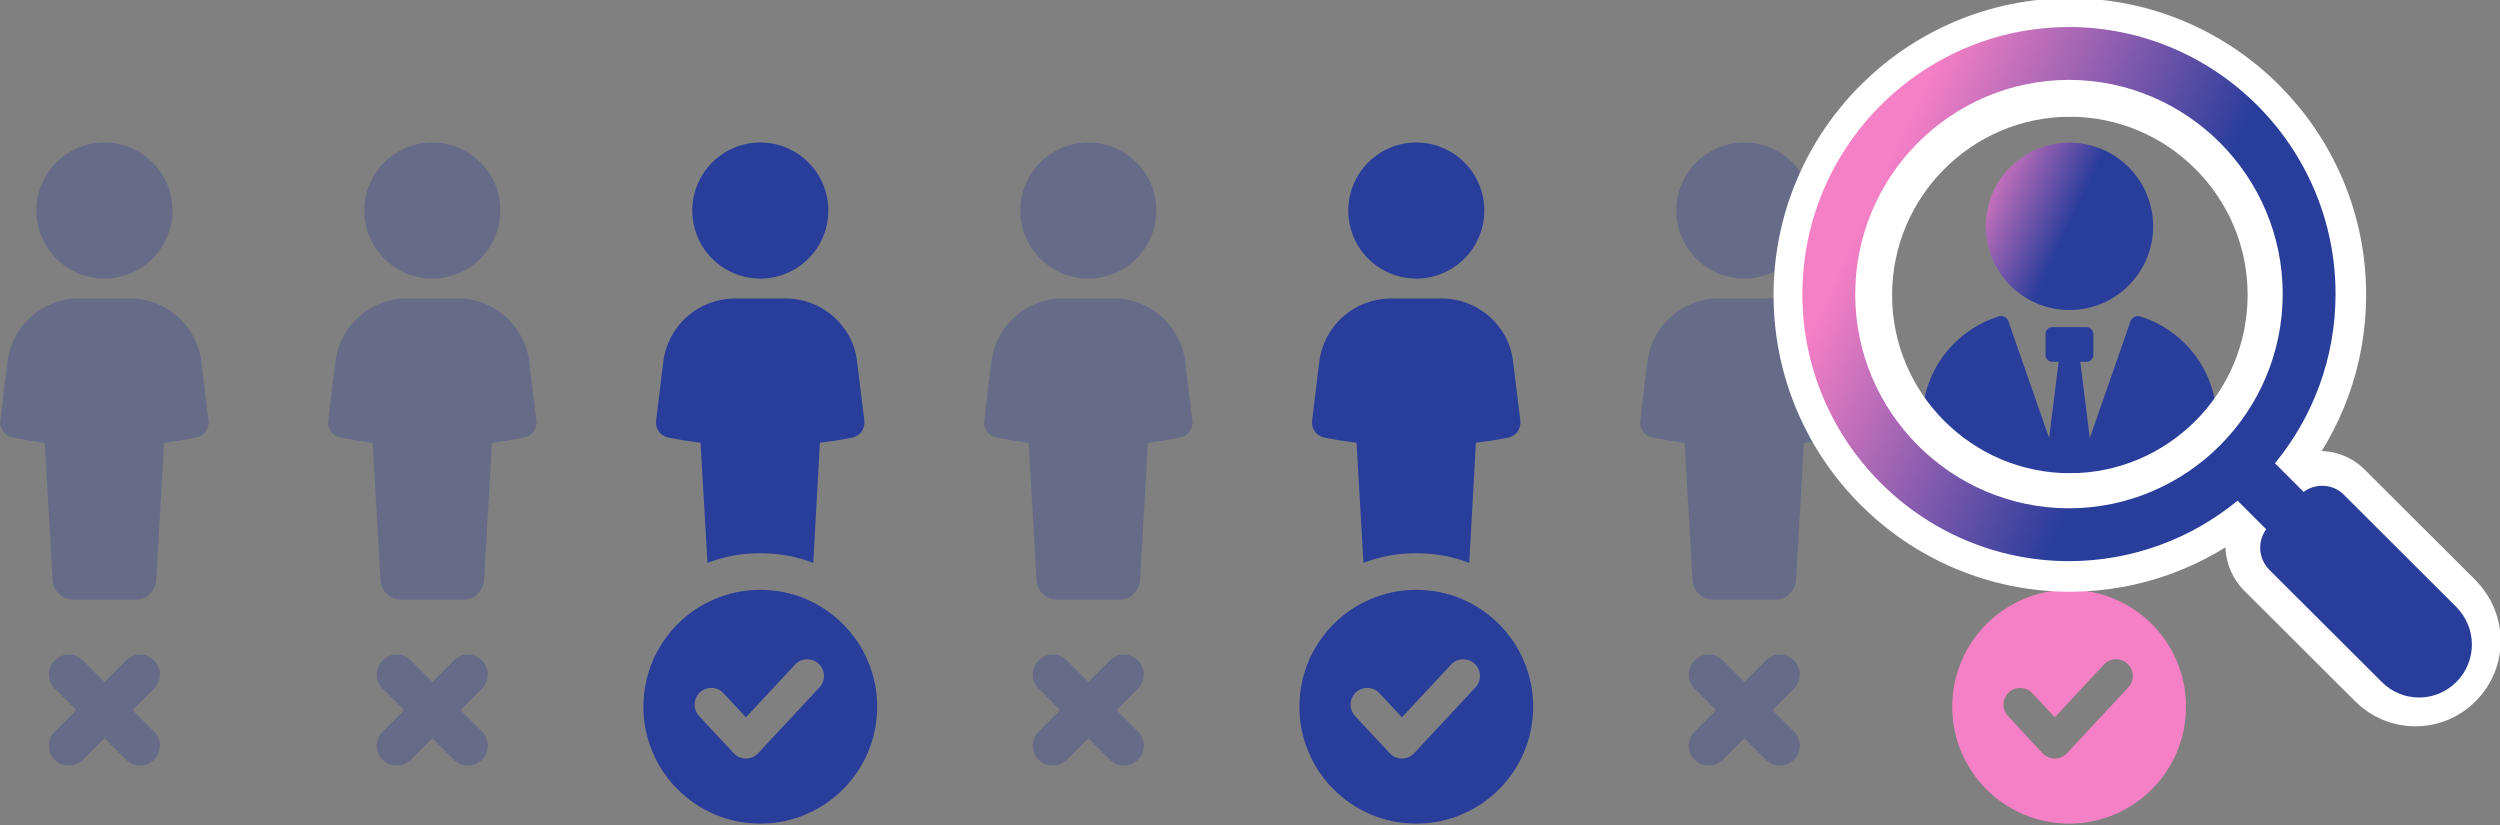 <?xml version="1.0" encoding="UTF-8" standalone="no"?>
<!-- Created with Inkscape (http://www.inkscape.org/) -->

<svg
   width="164.254mm"
   height="54.22mm"
   viewBox="0 0 164.254 54.22"
   version="1.1"
   id="svg5"
   xml:space="preserve"
   xmlns:inkscape="http://www.inkscape.org/namespaces/inkscape"
   xmlns:sodipodi="http://sodipodi.sourceforge.net/DTD/sodipodi-0.dtd"
   xmlns:xlink="http://www.w3.org/1999/xlink"
   xmlns="http://www.w3.org/2000/svg"
   xmlns:svg="http://www.w3.org/2000/svg"><rect x="0" y="0" width="164.254" height="54.22" fill="#808080" stroke="none"/><sodipodi:namedview
     id="namedview7"
     pagecolor="#ffffff"
     bordercolor="#000000"
     borderopacity="0.25"
     inkscape:showpageshadow="2"
     inkscape:pageopacity="0.0"
     inkscape:pagecheckerboard="0"
     inkscape:deskcolor="#d1d1d1"
     inkscape:document-units="mm"
     showgrid="false" /><defs
     id="defs2"><linearGradient
       x1="0"
       y1="0"
       x2="1"
       y2="0"
       gradientUnits="userSpaceOnUse"
       gradientTransform="matrix(311.873,-145.429,-145.429,-311.873,1084.604,3346.975)"
       spreadMethod="pad"
       id="linearGradient2139"><stop
         style="stop-opacity:1;stop-color:#f680c5"
         offset="0"
         id="stop2129" /><stop
         style="stop-opacity:1;stop-color:#f680c5"
         offset="0.15"
         id="stop2131" /><stop
         style="stop-opacity:1;stop-color:#293d9b"
         offset="0.5"
         id="stop2133" /><stop
         style="stop-opacity:1;stop-color:#293d9b"
         offset="0.537"
         id="stop2135" /><stop
         style="stop-opacity:1;stop-color:#293d9b"
         offset="1"
         id="stop2137" /></linearGradient><linearGradient
       x1="0"
       y1="0"
       x2="1"
       y2="0"
       gradientUnits="userSpaceOnUse"
       gradientTransform="matrix(77.916,-36.333,-36.333,-77.916,1175.424,3344.965)"
       spreadMethod="pad"
       id="linearGradient2163"><stop
         style="stop-opacity:1;stop-color:#f680c5"
         offset="0"
         id="stop2155" /><stop
         style="stop-opacity:1;stop-color:#293d9b"
         offset="0.5"
         id="stop2157" /><stop
         style="stop-opacity:1;stop-color:#293d9b"
         offset="0.537"
         id="stop2159" /><stop
         style="stop-opacity:1;stop-color:#293d9b"
         offset="1"
         id="stop2161" /></linearGradient><clipPath
       clipPathUnits="userSpaceOnUse"
       id="clipPath1883-3"><path
         d="M 6.827,6.827 H 2869.819 V 5704.465 H 6.827 Z"
         id="path1881-6" /></clipPath><clipPath
       clipPathUnits="userSpaceOnUse"
       id="clipPath1895-3"><path
         d="m 540.383,3299.96 h 82.532 v -118.44 h -82.532 z"
         id="path1893-1" /></clipPath><clipPath
       clipPathUnits="userSpaceOnUse"
       id="clipPath1911-8"><path
         d="m 413.661,3299.96 h 82.533 v -118.44 h -82.533 z"
         id="path1909-1" /></clipPath><clipPath
       clipPathUnits="userSpaceOnUse"
       id="clipPath1927-5"><path
         d="m 554.368,3360.19 h 54.58 v -54.58 h -54.58 z"
         id="path1925-0" /></clipPath><clipPath
       clipPathUnits="userSpaceOnUse"
       id="clipPath1943-6"><path
         d="m 427.646,3360.19 h 54.58 v -54.58 h -54.58 z"
         id="path1941-3" /></clipPath><clipPath
       clipPathUnits="userSpaceOnUse"
       id="clipPath1967-7"><path
         d="m 793.911,3299.96 h 82.532 v -118.44 h -82.532 z"
         id="path1965-9" /></clipPath><clipPath
       clipPathUnits="userSpaceOnUse"
       id="clipPath1983-8"><path
         d="m 807.896,3360.19 h 54.579 v -54.58 h -54.579 z"
         id="path1981-4" /></clipPath><clipPath
       clipPathUnits="userSpaceOnUse"
       id="clipPath1999-2"><path
         d="m 559.191,3162.29 h 44.918 v -44.91 h -44.918 z"
         id="path1997-5" /></clipPath><clipPath
       clipPathUnits="userSpaceOnUse"
       id="clipPath2015-8"><path
         d="m 432.469,3162.29 h 44.919 v -44.91 h -44.919 z"
         id="path2013-6" /></clipPath><clipPath
       clipPathUnits="userSpaceOnUse"
       id="clipPath2031-2"><path
         d="m 812.728,3162.29 h 44.913 v -44.91 h -44.913 z"
         id="path2029-9" /></clipPath><clipPath
       clipPathUnits="userSpaceOnUse"
       id="clipPath2059-8"><path
         d="m 1047.44,3299.96 h 82.53 v -118.44 h -82.53 z"
         id="path2057-5" /></clipPath><clipPath
       clipPathUnits="userSpaceOnUse"
       id="clipPath2075-9"><path
         d="M 1061.42,3360.19 H 1116 v -54.58 h -54.58 z"
         id="path2073-4" /></clipPath><clipPath
       clipPathUnits="userSpaceOnUse"
       id="clipPath2091-5"><path
         d="m 1066.26,3162.29 h 44.91 v -44.91 h -44.91 z"
         id="path2089-6" /></clipPath><clipPath
       clipPathUnits="userSpaceOnUse"
       id="clipPath2123-0"><path
         d="m 1111.164,3300.555 c 0,-56.826 46.219,-103.086 103.028,-103.162 v 0 c 24.703,0.033 47.395,8.806 65.163,23.383 v 0 l 11.064,-11.065 c -3.457,-4.713 -3.038,-11.313 1.154,-15.606 v 0 l 43.466,-43.362 c 7.96,-8.064 20.947,-8.064 28.907,0 v 0 c 3.979,3.979 5.971,9.216 5.971,14.453 v 0 c 0,5.132 -1.992,10.369 -5.971,14.455 v 0 l -43.468,43.361 c -4.188,4.297 -10.894,4.609 -15.607,1.154 v 0 l -11.061,11.061 c 14.619,17.822 23.409,40.613 23.409,65.436 v 0 c 0,56.825 -46.219,103.086 -103.027,103.163 v 0 c -56.809,-0.077 -103.028,-46.338 -103.028,-103.271 m 20.424,0 c 0,45.621 37.003,82.769 82.604,82.844 v 0 0 c 45.6,-0.077 82.603,-37.226 82.603,-82.739 v 0 c 0,-45.621 -37.003,-82.769 -82.603,-82.845 v 0 0 c -45.601,0.076 -82.604,37.225 -82.604,82.738"
         id="path2121-3" /></clipPath><clipPath
       clipPathUnits="userSpaceOnUse"
       id="clipPath2149-0"><path
         d="m 1182.036,3326.799 c 0,-17.864 14.481,-32.347 32.346,-32.347 v 0 c 17.864,0 32.345,14.483 32.345,32.347 v 0 c 0,17.862 -14.481,32.344 -32.345,32.344 v 0 c -17.865,0 -32.346,-14.482 -32.346,-32.344"
         id="path2147-2" /></clipPath><linearGradient
       inkscape:collect="always"
       xlink:href="#linearGradient2139"
       id="linearGradient9835"
       gradientUnits="userSpaceOnUse"
       gradientTransform="matrix(311.873,-145.429,-145.429,-311.873,1084.604,3346.975)"
       x1="0"
       y1="0"
       x2="1"
       y2="0"
       spreadMethod="pad" /><linearGradient
       inkscape:collect="always"
       xlink:href="#linearGradient2163"
       id="linearGradient9837"
       gradientUnits="userSpaceOnUse"
       gradientTransform="matrix(77.916,-36.333,-36.333,-77.916,1175.424,3344.965)"
       x1="0"
       y1="0"
       x2="1"
       y2="0"
       spreadMethod="pad" /></defs><g
     id="g1877-9"
     transform="matrix(0.17,0,0,-0.17,-70.478,580.426)"><g
       id="g1879-9"
       clip-path="url(#clipPath1883-3)"><g
         id="g1885-5"
         transform="translate(1274.109,3228.624)"><path
           d="m 0,0 -2.096,17.172 c -0.272,3.727 -0.609,7.523 -1.05,11.175 -2.092,16.912 -13.862,30.207 -29.337,35.047 -1.526,0.436 -3.139,-0.436 -3.662,-1.962 L -51.88,16.314 -55.541,45.827 h 2.44 c 1.438,0 2.615,1.176 2.615,2.614 v 8.108 c 0,1.463 -1.196,2.66 -2.659,2.66 h -13.207 c -1.445,0 -2.616,-1.171 -2.616,-2.616 v -8.152 c 0,-1.438 1.177,-2.614 2.616,-2.614 h 2.44 l -3.661,-29.513 -15.736,45.118 c -0.523,1.526 -2.136,2.398 -3.662,1.962 -15.476,-4.84 -27.245,-18.135 -29.337,-35.047 -0.44,-3.647 -0.777,-7.437 -1.048,-11.158 L -119.454,0 c -0.472,-4.44 2.378,-8.556 6.652,-9.507 6.181,-1.269 12.517,-2.22 18.856,-3.009 l 0.672,-11.694 h 67.124 l 0.645,11.694 c 6.494,0.789 12.83,1.74 18.852,3.009 C -2.375,-8.556 0.476,-4.44 0,0"
           style="fill:#293d9b;fill-opacity:1;fill-rule:nonzero;stroke:none"
           id="path1887-5" /></g><g
         id="g1889-4"><g
           id="g1891-6" /><g
           id="g1903-0"><g
             clip-path="url(#clipPath1895-3)"
             opacity="0.3"
             id="g1901-0"><g
               transform="translate(591.416,3298.955)"
               id="g1899-2"><path
                 d="M 0,0 H -19.533 C -33.66,0 -45.544,-10.559 -47.248,-24.6 l -2.743,-22.742 c -0.353,-2.945 1.554,-5.74 4.457,-6.356 4.129,-0.882 8.386,-1.558 12.7,-2.129 l 3.072,-53.142 c 0.24,-4.193 3.714,-7.469 7.918,-7.469 H 2.314 c 4.203,0 7.675,3.276 7.918,7.469 l 3.071,53.142 c 4.312,0.571 8.571,1.247 12.698,2.129 2.903,0.616 4.81,3.411 4.456,6.356 L 27.715,-24.6 C 26.055,-10.559 14.127,0 0,0"
                 style="fill:#293d9b;fill-opacity:1;fill-rule:nonzero;stroke:none"
                 id="path1897-3" /></g></g></g></g><g
         id="g1905-1"><g
           id="g1907-4" /><g
           id="g1919-2"><g
             clip-path="url(#clipPath1911-8)"
             opacity="0.3"
             id="g1917-3"><g
               transform="translate(464.694,3298.955)"
               id="g1915-5"><path
                 d="M 0,0 H -19.533 C -33.66,0 -45.544,-10.559 -47.248,-24.6 l -2.743,-22.742 c -0.353,-2.945 1.554,-5.74 4.457,-6.356 4.129,-0.882 8.386,-1.558 12.7,-2.129 l 3.072,-53.142 c 0.24,-4.193 3.714,-7.469 7.918,-7.469 H 2.314 c 4.203,0 7.675,3.276 7.918,7.469 l 3.071,53.142 c 4.312,0.571 8.571,1.247 12.698,2.129 2.903,0.616 4.81,3.411 4.456,6.356 L 27.715,-24.6 C 26.055,-10.559 14.127,0 0,0"
                 style="fill:#293d9b;fill-opacity:1;fill-rule:nonzero;stroke:none"
                 id="path1913-4" /></g></g></g></g><g
         id="g1921-2"><g
           id="g1923-7" /><g
           id="g1935-4"><g
             clip-path="url(#clipPath1927-5)"
             opacity="0.3"
             id="g1933-5"><g
               transform="translate(581.654,3306.607)"
               id="g1931-4"><path
                 d="M 0,0 C 14.522,0 26.294,11.771 26.294,26.296 26.294,40.812 14.522,52.583 0,52.583 -14.516,52.583 -26.286,40.812 -26.286,26.296 -26.286,11.771 -14.516,0 0,0"
                 style="fill:#293d9b;fill-opacity:1;fill-rule:nonzero;stroke:none"
                 id="path1929-5" /></g></g></g></g><g
         id="g1937-0"><g
           id="g1939-3" /><g
           id="g1951-9"><g
             clip-path="url(#clipPath1943-6)"
             opacity="0.3"
             id="g1949-9"><g
               transform="translate(454.932,3306.607)"
               id="g1947-8"><path
                 d="M 0,0 C 14.522,0 26.294,11.771 26.294,26.296 26.294,40.812 14.522,52.583 0,52.583 -14.516,52.583 -26.286,40.812 -26.286,26.296 -26.286,11.771 -14.516,0 0,0"
                 style="fill:#293d9b;fill-opacity:1;fill-rule:nonzero;stroke:none"
                 id="path1945-1" /></g></g></g></g><g
         id="g1953-4"
         transform="translate(748.633,3251.611)"><path
           d="m 0,0 c 0.321,-2.992 -1.6,-5.765 -4.483,-6.406 -4.058,-0.855 -8.327,-1.496 -12.703,-2.028 l -2.565,-46.439 c -6.404,2.455 -13.344,3.737 -20.496,3.737 -7.152,0 -14.09,-1.282 -20.389,-3.737 l -2.669,46.439 c -4.272,0.532 -8.541,1.173 -12.706,2.028 -2.88,0.641 -4.801,3.414 -4.483,6.406 l 2.776,22.738 c 1.707,14.089 13.558,24.554 27.757,24.554 h 19.535 c 14.092,0 26.05,-10.465 27.65,-24.554 z"
           style="fill:#293d9b;fill-opacity:1;fill-rule:nonzero;stroke:none"
           id="path1955-8" /></g><g
         id="g1957-3"
         transform="translate(708.418,3306.607)"><path
           d="M 0,0 C 14.522,0 26.294,11.771 26.294,26.296 26.294,40.812 14.522,52.583 0,52.583 -14.516,52.583 -26.286,40.812 -26.286,26.296 -26.286,11.771 -14.516,0 0,0"
           style="fill:#293d9b;fill-opacity:1;fill-rule:nonzero;stroke:none"
           id="path1959-5" /></g><g
         id="g1961-4"><g
           id="g1963-9" /><g
           id="g1975-5"><g
             clip-path="url(#clipPath1967-7)"
             opacity="0.3"
             id="g1973-2"><g
               transform="translate(872.659,3274.356)"
               id="g1971-9"><path
                 d="M 0,0 C -1.661,14.041 -13.588,24.6 -27.715,24.6 H -47.248 C -61.375,24.6 -73.259,14.041 -74.963,0 l -2.743,-22.742 c -0.354,-2.945 1.554,-5.74 4.456,-6.356 4.13,-0.882 8.386,-1.558 12.701,-2.129 l 3.071,-53.142 c 0.241,-4.193 3.715,-7.469 7.919,-7.469 h 24.157 c 4.204,0 7.676,3.276 7.919,7.469 l 3.071,53.142 c 4.312,0.571 8.571,1.247 12.698,2.129 2.902,0.616 4.81,3.411 4.456,6.356 z"
                 style="fill:#293d9b;fill-opacity:1;fill-rule:nonzero;stroke:none"
                 id="path1969-5" /></g></g></g></g><g
         id="g1977-5"><g
           id="g1979-8" /><g
           id="g1991-8"><g
             clip-path="url(#clipPath1983-8)"
             opacity="0.3"
             id="g1989-7"><g
               transform="translate(835.182,3306.607)"
               id="g1987-5"><path
                 d="M 0,0 C 14.521,0 26.294,11.771 26.294,26.296 26.294,40.812 14.521,52.583 0,52.583 -14.517,52.583 -26.286,40.812 -26.286,26.296 -26.286,11.771 -14.517,0 0,0"
                 style="fill:#293d9b;fill-opacity:1;fill-rule:nonzero;stroke:none"
                 id="path1985-1" /></g></g></g></g><g
         id="g1993-9"><g
           id="g1995-1" /><g
           id="g2007-2"><g
             clip-path="url(#clipPath1999-2)"
             opacity="0.3"
             id="g2005-6"><g
               transform="translate(562.445,3120.63)"
               id="g2003-9"><path
                 d="m 0,0 c 1.503,-1.503 3.471,-2.254 5.44,-2.254 1.968,0 3.937,0.751 5.44,2.254 L 19.205,8.325 27.53,0 c 1.503,-1.503 3.471,-2.254 5.44,-2.254 1.969,0 3.937,0.751 5.44,2.254 3.006,3.006 3.006,7.877 0,10.88 l -8.325,8.323 8.325,8.325 c 3.006,3.003 3.006,7.874 0,10.88 -3.005,3.005 -7.874,3.005 -10.88,0 L 19.205,30.083 10.88,38.408 C 7.874,41.413 3.005,41.413 0,38.408 -3.005,35.402 -3.005,30.531 0,27.528 L 8.324,19.203 0,10.88 C -3.005,7.877 -3.005,3.006 0,0"
                 style="fill:#293d9b;fill-opacity:1;fill-rule:nonzero;stroke:none"
                 id="path2001-0" /></g></g></g></g><g
         id="g2009-8"><g
           id="g2011-7" /><g
           id="g2023-3"><g
             clip-path="url(#clipPath2015-8)"
             opacity="0.3"
             id="g2021-2"><g
               transform="translate(435.723,3120.63)"
               id="g2019-5"><path
                 d="m 0,0 c 1.503,-1.503 3.471,-2.254 5.44,-2.254 1.968,0 3.937,0.751 5.44,2.254 L 19.205,8.325 27.53,0 c 1.503,-1.503 3.471,-2.254 5.44,-2.254 1.969,0 3.937,0.751 5.44,2.254 3.006,3.006 3.006,7.877 0,10.88 l -8.325,8.323 8.325,8.325 c 3.006,3.003 3.006,7.874 0,10.88 -3.005,3.005 -7.874,3.005 -10.88,0 L 19.205,30.083 10.88,38.408 C 7.874,41.413 3.005,41.413 0,38.408 -3.005,35.402 -3.005,30.531 0,27.528 L 8.324,19.203 0,10.88 C -3.005,7.877 -3.005,3.006 0,0"
                 style="fill:#293d9b;fill-opacity:1;fill-rule:nonzero;stroke:none"
                 id="path2017-0" /></g></g></g></g><g
         id="g2025-4"><g
           id="g2027-5" /><g
           id="g2039-5"><g
             clip-path="url(#clipPath2031-2)"
             opacity="0.3"
             id="g2037-0"><g
               transform="translate(815.982,3120.63)"
               id="g2035-4"><path
                 d="m 0,0 c 1.503,-1.503 3.471,-2.254 5.44,-2.254 1.969,0 3.937,0.751 5.44,2.254 L 19.203,8.323 27.525,0 c 1.503,-1.503 3.472,-2.254 5.44,-2.254 1.969,0 3.938,0.751 5.44,2.254 3.006,3.003 3.006,7.875 0,10.88 l -8.323,8.323 8.323,8.325 c 3.006,3.005 3.006,7.877 0,10.88 -3.005,3.005 -7.874,3.005 -10.88,0 L 19.203,30.085 10.88,38.408 C 7.875,41.413 3.005,41.413 0,38.408 -3.005,35.405 -3.005,30.533 0,27.528 L 8.323,19.203 0,10.88 C -3.005,7.875 -3.005,3.003 0,0"
                 style="fill:#293d9b;fill-opacity:1;fill-rule:nonzero;stroke:none"
                 id="path2033-7" /></g></g></g></g><g
         id="g2041-7"
         transform="translate(753.591,3141.142)"><path
           d="M 0,0 C 0,24.95 -20.226,45.177 -45.177,45.177 -70.129,45.177 -90.356,24.95 -90.356,0 c 0,-24.953 20.227,-45.179 45.179,-45.179 C -20.226,-45.179 0,-24.953 0,0 m -50.723,-20.033 c -1.792,0 -3.507,0.747 -4.729,2.059 l -13.382,14.379 c -2.429,2.611 -2.282,6.696 0.327,9.125 2.617,2.423 6.698,2.287 9.132,-0.329 l 8.652,-9.298 18.98,20.38 c 2.423,2.609 6.528,2.747 9.126,0.326 2.611,-2.431 2.756,-6.518 0.32,-9.129 L -46,-17.976 c -1.216,-1.312 -2.933,-2.057 -4.723,-2.057"
           style="fill:#293d9b;fill-opacity:1;fill-rule:nonzero;stroke:none"
           id="path2043-6" /></g><g
         id="g2045-1"
         transform="translate(1002.161,3251.611)"><path
           d="m 0,0 c 0.321,-2.992 -1.6,-5.765 -4.483,-6.406 -4.058,-0.855 -8.327,-1.496 -12.703,-2.028 l -2.565,-46.439 c -6.404,2.455 -13.344,3.737 -20.496,3.737 -7.152,0 -14.09,-1.282 -20.389,-3.737 l -2.669,46.439 c -4.272,0.532 -8.541,1.173 -12.706,2.028 -2.88,0.641 -4.801,3.414 -4.483,6.406 l 2.776,22.738 c 1.707,14.089 13.558,24.554 27.757,24.554 h 19.535 c 14.092,0 26.05,-10.465 27.65,-24.554 z"
           style="fill:#293d9b;fill-opacity:1;fill-rule:nonzero;stroke:none"
           id="path2047-5" /></g><g
         id="g2049-4"
         transform="translate(961.946,3306.607)"><path
           d="M 0,0 C 14.521,0 26.294,11.771 26.294,26.296 26.294,40.812 14.521,52.583 0,52.583 -14.516,52.583 -26.286,40.812 -26.286,26.296 -26.286,11.771 -14.516,0 0,0"
           style="fill:#293d9b;fill-opacity:1;fill-rule:nonzero;stroke:none"
           id="path2051-1" /></g><g
         id="g2053-1"><g
           id="g2055-0" /><g
           id="g2067-2"><g
             clip-path="url(#clipPath2059-8)"
             opacity="0.3"
             id="g2065-2"><g
               transform="translate(1126.187,3274.356)"
               id="g2063-7"><path
                 d="M 0,0 C -1.661,14.041 -13.588,24.6 -27.715,24.6 H -47.248 C -61.375,24.6 -73.259,14.041 -74.963,0 l -2.743,-22.742 c -0.354,-2.945 1.554,-5.74 4.456,-6.356 4.13,-0.882 8.386,-1.558 12.701,-2.129 l 3.071,-53.142 c 0.241,-4.193 3.715,-7.469 7.919,-7.469 h 24.157 c 4.204,0 7.676,3.276 7.919,7.469 l 3.071,53.142 c 4.312,0.571 8.571,1.247 12.698,2.129 2.902,0.616 4.81,3.411 4.456,6.356 z"
                 style="fill:#293d9b;fill-opacity:1;fill-rule:nonzero;stroke:none"
                 id="path2061-4" /></g></g></g></g><g
         id="g2069-3"><g
           id="g2071-5" /><g
           id="g2083-0"><g
             clip-path="url(#clipPath2075-9)"
             opacity="0.3"
             id="g2081-8"><g
               transform="translate(1088.71,3306.607)"
               id="g2079-7"><path
                 d="M 0,0 C 14.522,0 26.294,11.771 26.294,26.296 26.294,40.812 14.522,52.583 0,52.583 -14.517,52.583 -26.286,40.812 -26.286,26.296 -26.286,11.771 -14.517,0 0,0"
                 style="fill:#293d9b;fill-opacity:1;fill-rule:nonzero;stroke:none"
                 id="path2077-5" /></g></g></g></g><g
         id="g2085-3"><g
           id="g2087-8" /><g
           id="g2099-1"><g
             clip-path="url(#clipPath2091-5)"
             opacity="0.3"
             id="g2097-4"><g
               transform="translate(1069.51,3120.63)"
               id="g2095-8"><path
                 d="m 0,0 c 1.503,-1.503 3.471,-2.254 5.44,-2.254 1.969,0 3.937,0.751 5.44,2.254 L 19.203,8.323 27.525,0 c 1.503,-1.503 3.472,-2.254 5.44,-2.254 1.969,0 3.938,0.751 5.44,2.254 3.006,3.003 3.006,7.875 0,10.88 l -8.323,8.323 8.323,8.325 c 3.006,3.005 3.006,7.877 0,10.88 -3.005,3.005 -7.874,3.005 -10.88,0 L 19.203,30.085 10.88,38.408 C 7.875,41.413 3.005,41.413 0,38.408 -3.005,35.405 -3.005,30.533 0,27.528 L 8.323,19.203 0,10.88 C -3.005,7.875 -3.005,3.003 0,0"
                 style="fill:#293d9b;fill-opacity:1;fill-rule:nonzero;stroke:none"
                 id="path2093-3" /></g></g></g></g><g
         id="g2101-3"
         transform="translate(1007.119,3141.142)"><path
           d="M 0,0 C 0,24.95 -20.226,45.177 -45.177,45.177 -70.129,45.177 -90.355,24.95 -90.355,0 c 0,-24.953 20.226,-45.179 45.178,-45.179 C -20.226,-45.179 0,-24.953 0,0 m -50.723,-20.033 c -1.792,0 -3.507,0.747 -4.729,2.059 l -13.382,14.379 c -2.429,2.611 -2.282,6.696 0.327,9.125 2.617,2.423 6.698,2.287 9.132,-0.329 l 8.652,-9.298 18.981,20.38 c 2.422,2.609 6.527,2.747 9.125,0.326 2.611,-2.431 2.756,-6.518 0.32,-9.129 L -46,-17.976 c -1.216,-1.312 -2.933,-2.057 -4.723,-2.057"
           style="fill:#293d9b;fill-opacity:1;fill-rule:nonzero;stroke:none"
           id="path2103-0" /></g><g
         id="g2105-8"
         transform="translate(1259.429,3141.142)"><path
           d="M 0,0 C 0,24.95 -20.226,45.177 -45.177,45.177 -70.129,45.177 -90.356,24.95 -90.356,0 c 0,-24.953 20.227,-45.179 45.179,-45.179 C -20.226,-45.179 0,-24.953 0,0 m -50.723,-20.033 c -1.792,0 -3.507,0.747 -4.729,2.059 l -13.382,14.379 c -2.429,2.611 -2.282,6.696 0.327,9.125 2.617,2.423 6.698,2.287 9.132,-0.329 l 8.652,-9.298 18.98,20.38 c 2.423,2.609 6.528,2.747 9.126,0.326 2.611,-2.431 2.756,-6.518 0.32,-9.129 L -46,-17.976 c -1.216,-1.312 -2.933,-2.057 -4.723,-2.057"
           style="fill:#f680c5;fill-opacity:1;fill-rule:nonzero;stroke:none"
           id="path2107-3" /></g><g
         id="g2109-2"
         transform="translate(1362.342,3152.347)"><path
           d="M 0,0 C 3.927,3.927 5.893,9.096 5.893,14.265 5.893,19.331 3.927,24.5 0,28.533 l -42.903,42.798 c -4.134,4.24 -10.752,4.548 -15.404,1.138 l -10.918,10.918 c 14.429,17.591 23.105,40.086 23.105,64.586 0,56.088 -45.618,101.749 -101.688,101.824 -56.07,-0.075 -101.688,-45.736 -101.688,-101.93 0,-56.088 45.618,-101.748 101.688,-101.824 24.381,0.033 46.78,8.692 64.317,23.081 l 10.92,-10.923 C -75.984,53.55 -75.57,47.036 -71.433,42.798 L -28.532,0 C -20.676,-7.961 -7.857,-7.961 0,0 m -147.808,66.204 v -0.002 c -45.008,0.075 -81.53,36.743 -81.53,81.665 0,45.029 36.522,81.694 81.53,81.769 v 0.002 c 45.008,-0.075 81.53,-36.742 81.53,-81.665 0,-45.028 -36.522,-81.693 -81.53,-81.769"
           style="fill:#ffffff;fill-opacity:1;fill-rule:nonzero;stroke:none"
           id="path2111-6" /></g><g
         id="g2113-6"
         transform="translate(1362.342,3152.347)"><path
           d="M 0,0 C 3.927,3.927 5.893,9.096 5.893,14.265 5.893,19.331 3.927,24.5 0,28.533 l -42.903,42.798 c -4.134,4.24 -10.752,4.548 -15.404,1.138 l -10.918,10.918 c 14.429,17.591 23.105,40.086 23.105,64.586 0,56.088 -45.618,101.749 -101.688,101.824 -56.07,-0.075 -101.688,-45.736 -101.688,-101.93 0,-56.088 45.618,-101.748 101.688,-101.824 24.381,0.033 46.78,8.692 64.317,23.081 l 10.92,-10.923 C -75.984,53.55 -75.57,47.036 -71.433,42.798 L -28.532,0 C -20.676,-7.961 -7.857,-7.961 0,0 Z m -147.808,66.204 v -0.002 c -45.008,0.075 -81.53,36.743 -81.53,81.665 0,45.029 36.522,81.694 81.53,81.769 v 0.002 c 45.008,-0.075 81.53,-36.742 81.53,-81.665 0,-45.028 -36.522,-81.693 -81.53,-81.769 z"
           style="fill:none;stroke:#ffffff;stroke-width:25.65;stroke-linecap:butt;stroke-linejoin:miter;stroke-miterlimit:10;stroke-dasharray:none;stroke-opacity:1"
           id="path2115-2" /></g></g></g><g
     id="g2117-0"
     transform="matrix(0.17,0,0,-0.17,-70.478,580.426)"><g
       id="g2119-1"
       clip-path="url(#clipPath2123-0)"><g
         id="g2125-1"><g
           id="g2127-4"><path
             d="m 1111.164,3300.555 c 0,-56.826 46.219,-103.086 103.028,-103.162 v 0 c 24.703,0.033 47.395,8.806 65.163,23.383 v 0 l 11.064,-11.065 c -3.457,-4.713 -3.038,-11.313 1.154,-15.606 v 0 l 43.466,-43.362 c 7.96,-8.064 20.947,-8.064 28.907,0 v 0 c 3.979,3.979 5.971,9.216 5.971,14.453 v 0 c 0,5.132 -1.992,10.369 -5.971,14.455 v 0 l -43.468,43.361 c -4.188,4.297 -10.894,4.609 -15.607,1.154 v 0 l -11.061,11.061 c 14.619,17.822 23.409,40.613 23.409,65.436 v 0 c 0,56.825 -46.219,103.086 -103.027,103.163 v 0 c -56.809,-0.077 -103.028,-46.338 -103.028,-103.271 m 20.424,0 c 0,45.621 37.003,82.769 82.604,82.844 v 0 0 c 45.6,-0.077 82.603,-37.226 82.603,-82.739 v 0 c 0,-45.621 -37.003,-82.769 -82.603,-82.845 v 0 0 c -45.601,0.076 -82.604,37.225 -82.604,82.738"
             style="fill:url(#linearGradient9835);stroke:none"
             id="path2141-1" /></g></g></g></g><g
     id="g2143-3"
     transform="matrix(0.17,0,0,-0.17,-70.478,580.426)"><g
       id="g2145-2"
       clip-path="url(#clipPath2149-0)"><g
         id="g2151-7"><g
           id="g2153-6"><path
             d="m 1182.036,3326.799 c 0,-17.864 14.481,-32.347 32.346,-32.347 v 0 c 17.864,0 32.345,14.483 32.345,32.347 v 0 c 0,17.862 -14.481,32.344 -32.345,32.344 v 0 c -17.865,0 -32.346,-14.482 -32.346,-32.344"
             style="fill:url(#linearGradient9837);stroke:none"
             id="path2165-3" /></g></g></g></g></svg>
